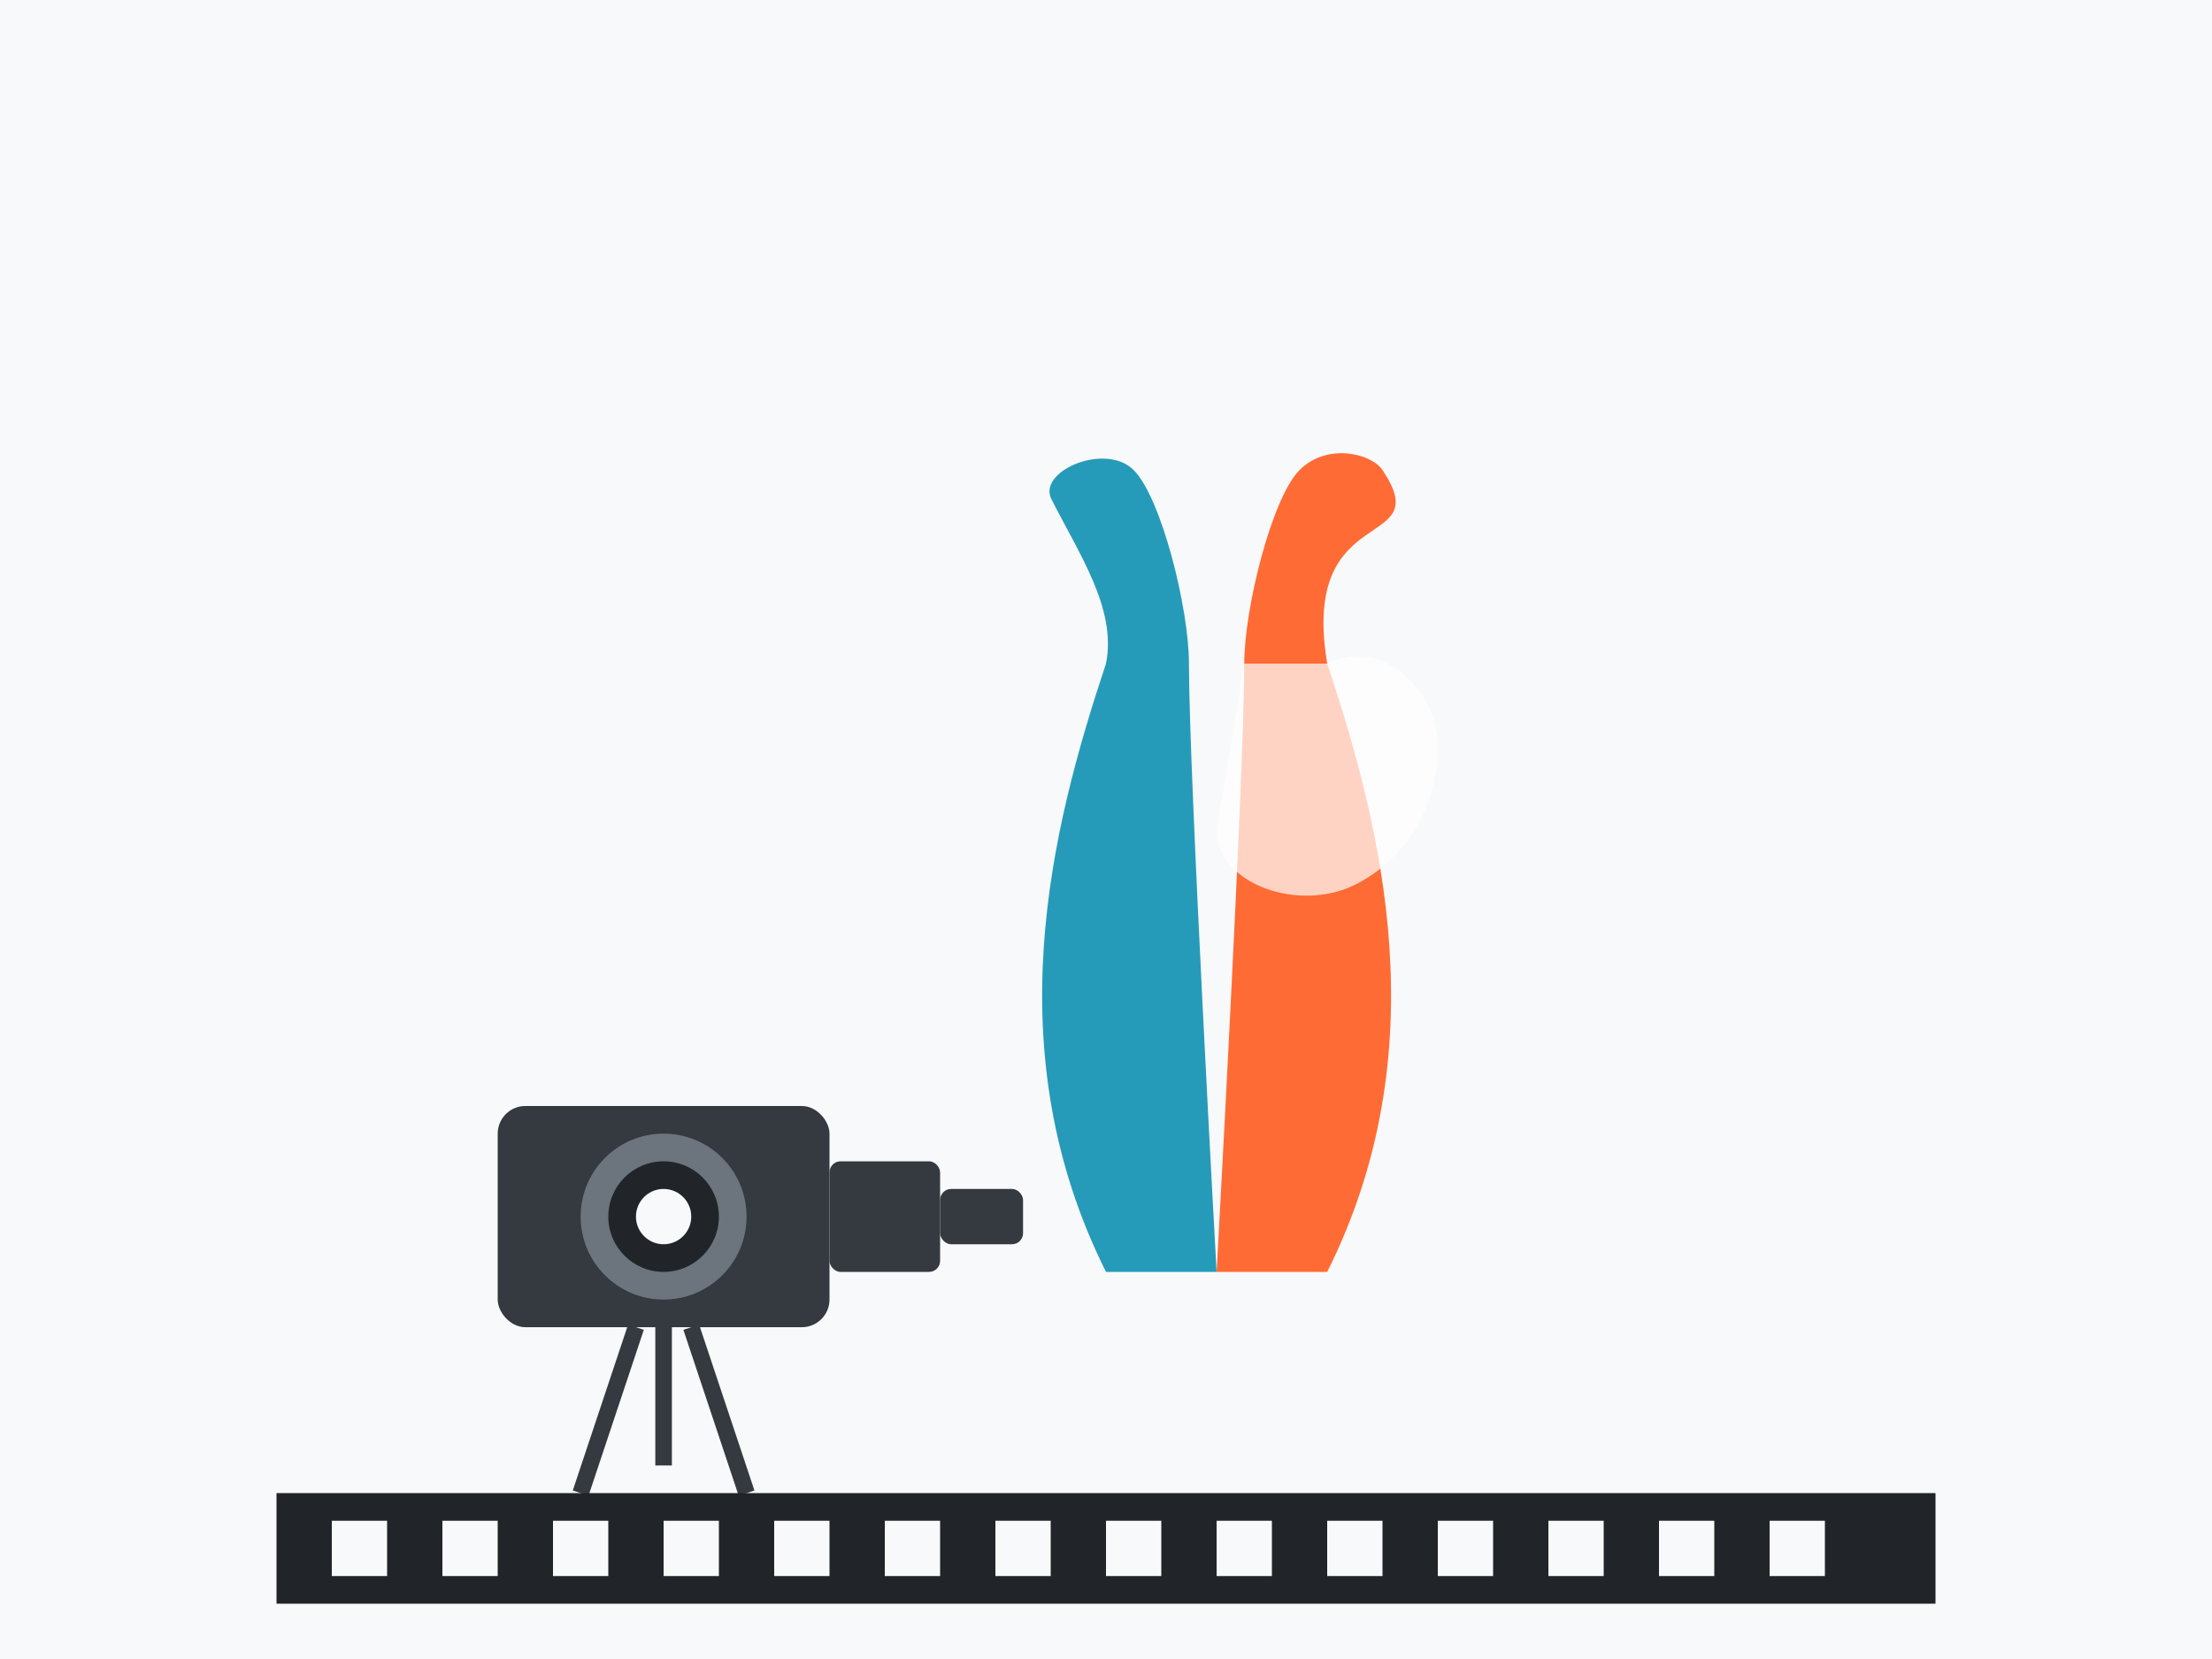 <svg width="400" height="300" viewBox="0 0 400 300" xmlns="http://www.w3.org/2000/svg">
  <!-- Wedding Filming Service SVG -->
  <rect width="400" height="300" fill="#F8F9FA"/>
  
  <!-- Wedding Couple Silhouette -->
  <g transform="translate(130, 70)">
    <!-- Groom -->
    <path d="M70,160 C50,120 60,80 70,50 C72,40 65,30 60,20 C58,15 70,10 75,15 C80,20 85,40 85,50 C85,70 90,160 90,160 Z" fill="#259bb9"/>
    <!-- Bride -->
    <path d="M110,160 C130,120 120,80 110,50 C105,20 130,30 120,15 C118,12 110,10 105,15 C100,20 95,40 95,50 C95,70 90,160 90,160 Z" fill="#FF6B35"/>
    <!-- Veil -->
    <path d="M110,50 C120,45 130,55 130,65 C130,75 125,85 115,90 C105,95 90,90 90,80 L95,50 Z" fill="#FFFFFF" opacity="0.7"/>
  </g>
  
  <!-- Camera Filming -->
  <g transform="translate(90, 200)">
    <rect x="0" y="0" width="60" height="40" rx="5" fill="#343A40"/>
    <rect x="60" y="10" width="20" height="20" rx="2" fill="#343A40"/>
    <rect x="80" y="15" width="15" height="10" rx="2" fill="#343A40"/>
    <circle cx="30" cy="20" r="15" fill="#6C757D"/>
    <circle cx="30" cy="20" r="10" fill="#212529"/>
    <circle cx="30" cy="20" r="5" fill="#F8F9FA"/>
    <!-- Tripod -->
    <path d="M25,40 L15,70 M35,40 L45,70 M30,40 L30,65" stroke="#343A40" stroke-width="3"/>
  </g>
  
  <!-- Film Strip at the bottom -->
  <g transform="translate(50, 270)">
    <rect x="0" y="0" width="300" height="20" fill="#212529"/>
    <rect x="10" y="5" width="10" height="10" fill="#F8F9FA"/>
    <rect x="30" y="5" width="10" height="10" fill="#F8F9FA"/>
    <rect x="50" y="5" width="10" height="10" fill="#F8F9FA"/>
    <rect x="70" y="5" width="10" height="10" fill="#F8F9FA"/>
    <rect x="90" y="5" width="10" height="10" fill="#F8F9FA"/>
    <rect x="110" y="5" width="10" height="10" fill="#F8F9FA"/>
    <rect x="130" y="5" width="10" height="10" fill="#F8F9FA"/>
    <rect x="150" y="5" width="10" height="10" fill="#F8F9FA"/>
    <rect x="170" y="5" width="10" height="10" fill="#F8F9FA"/>
    <rect x="190" y="5" width="10" height="10" fill="#F8F9FA"/>
    <rect x="210" y="5" width="10" height="10" fill="#F8F9FA"/>
    <rect x="230" y="5" width="10" height="10" fill="#F8F9FA"/>
    <rect x="250" y="5" width="10" height="10" fill="#F8F9FA"/>
    <rect x="270" y="5" width="10" height="10" fill="#F8F9FA"/>
  </g>
</svg>
